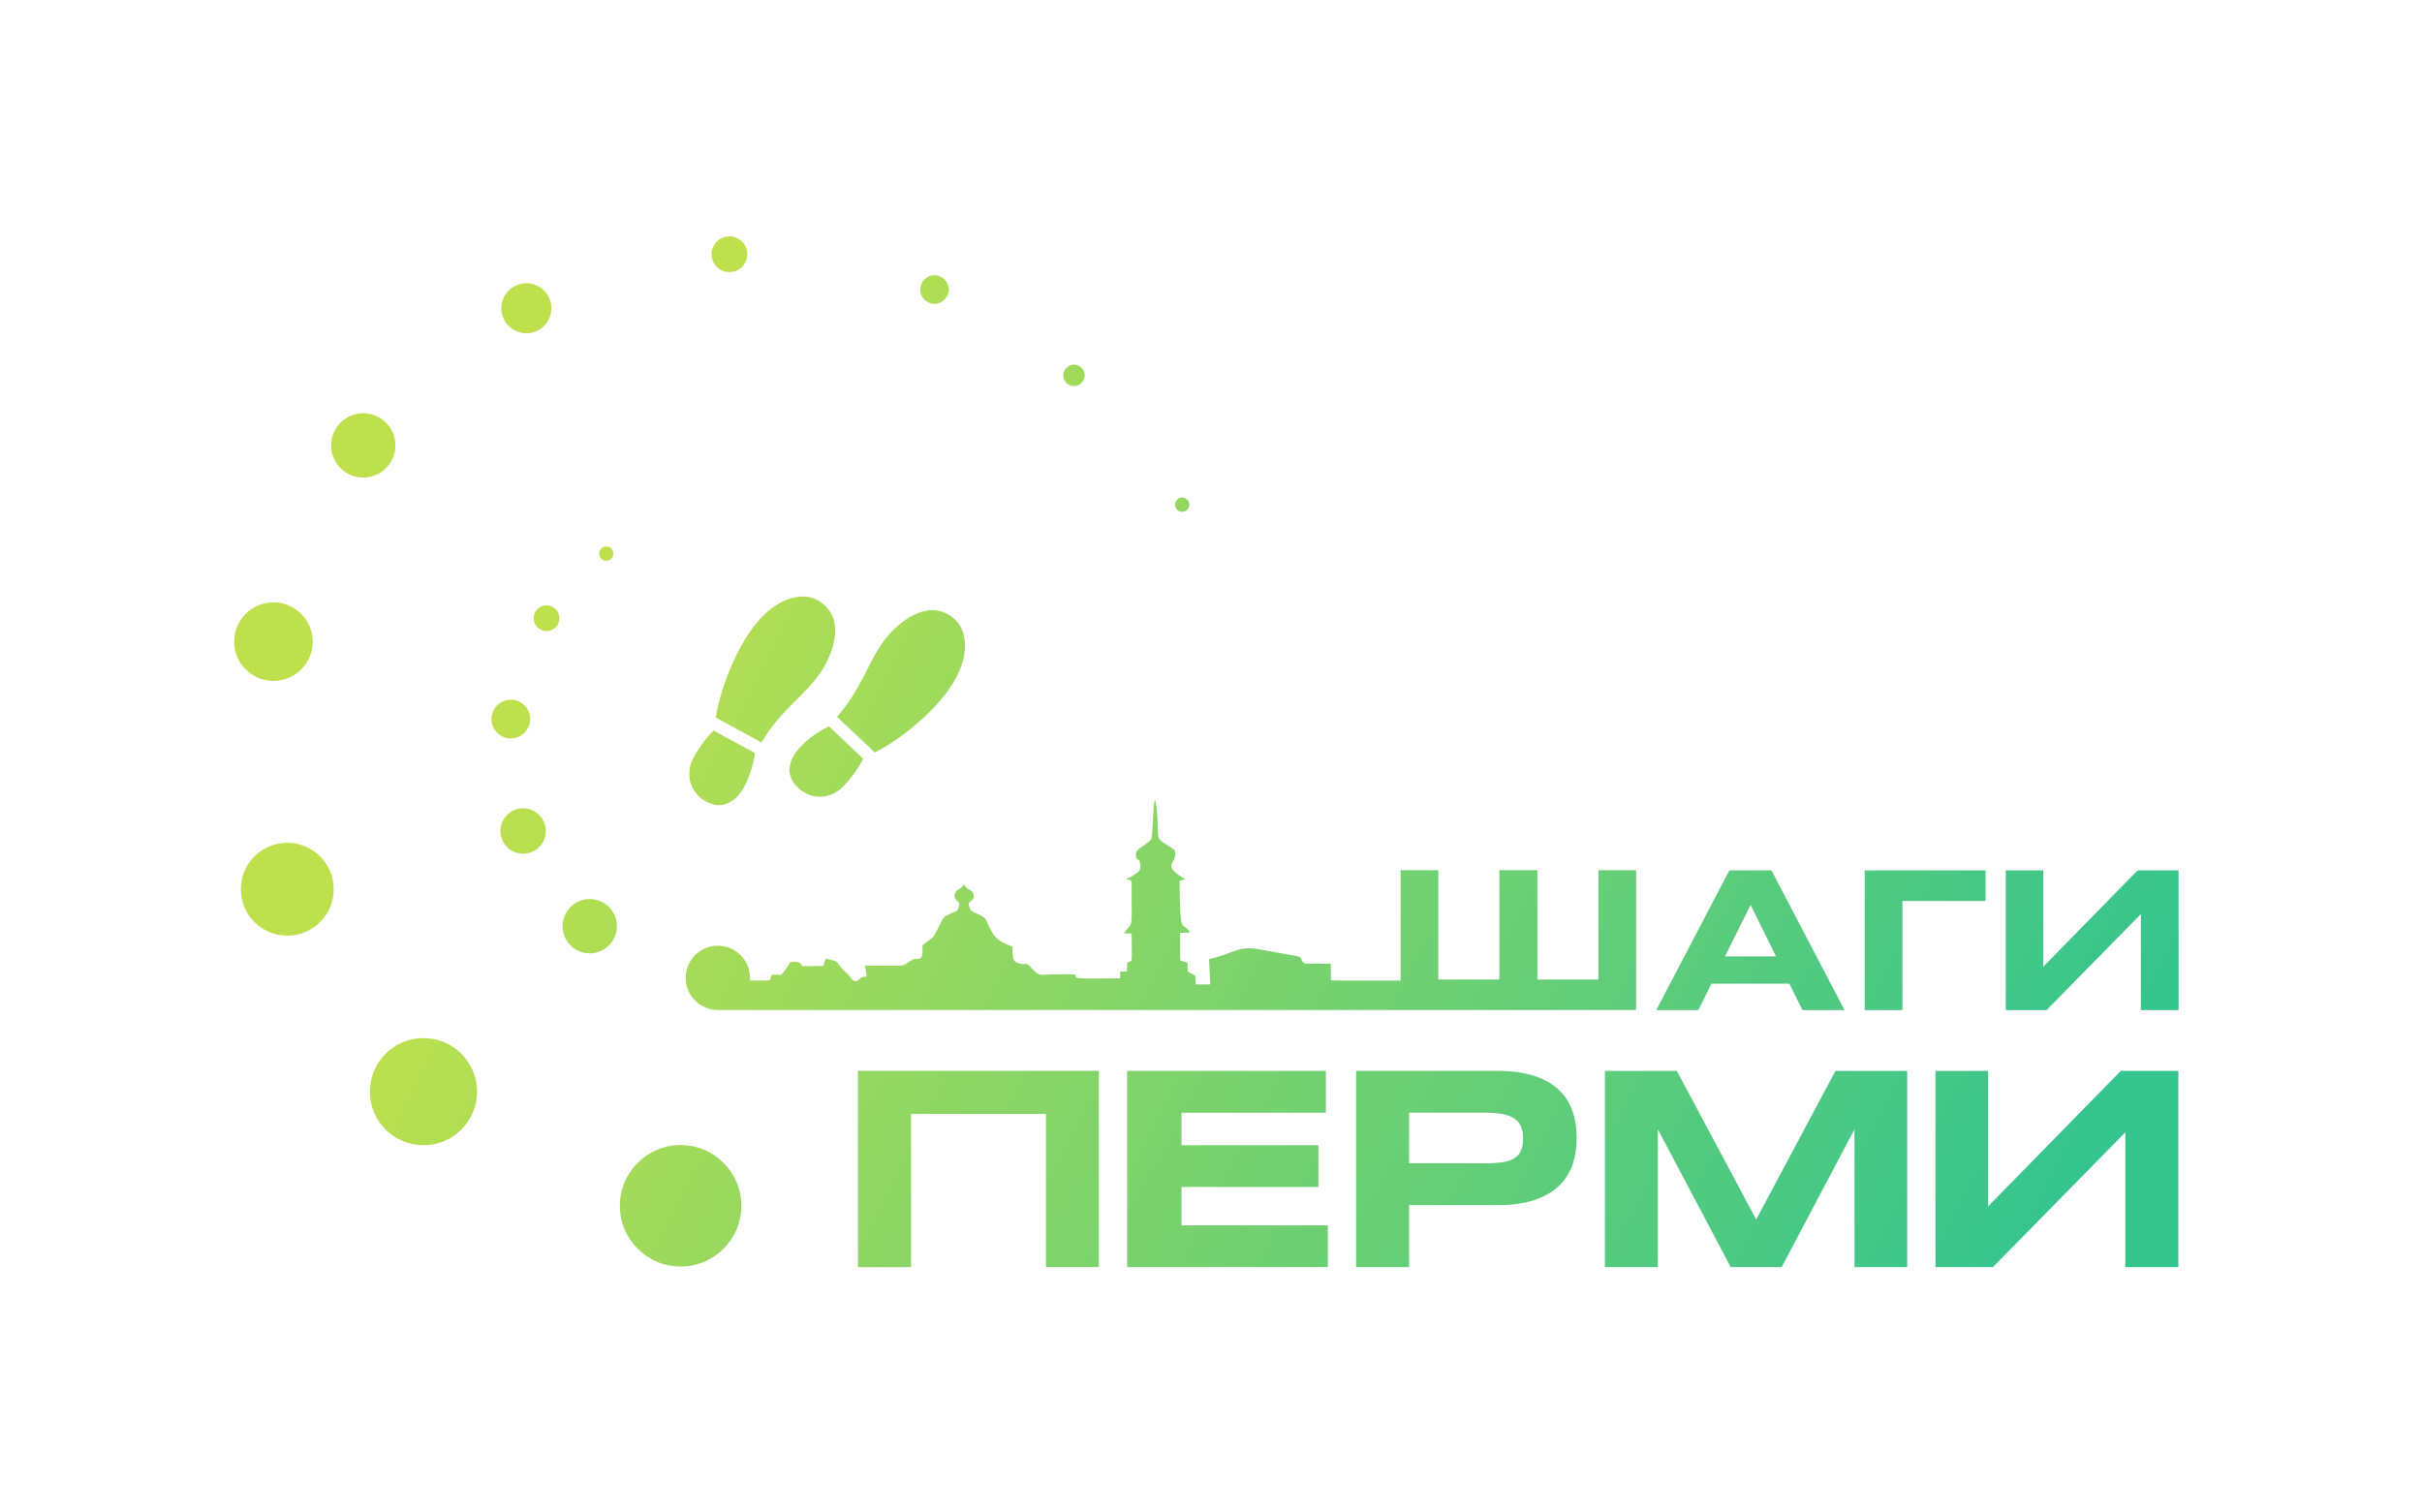 <?xml version="1.0" encoding="UTF-8"?>
<!DOCTYPE svg PUBLIC "-//W3C//DTD SVG 1.1//EN" "http://www.w3.org/Graphics/SVG/1.1/DTD/svg11.dtd">
<!-- Creator: CorelDRAW 2020 (64-Bit) -->
<svg xmlns="http://www.w3.org/2000/svg" xml:space="preserve" width="165mm" height="103mm" version="1.1" style="shape-rendering:geometricPrecision; text-rendering:geometricPrecision; image-rendering:optimizeQuality; fill-rule:evenodd; clip-rule:evenodd"
viewBox="0 0 16500 10300"
 xmlns:xlink="http://www.w3.org/1999/xlink"
 xmlns:xodm="http://www.corel.com/coreldraw/odm/2003">
 <defs>
  <style type="text/css">
   <![CDATA[
    .fil0 {fill:url(#id0);fill-rule:nonzero}
   ]]>
  </style>
  <linearGradient id="id0" gradientUnits="userSpaceOnUse" x1="3779.44" y1="4277.64" x2="13464.26" y2="9274.6">
   <stop offset="0" style="stop-opacity:1; stop-color:#BEE04D"/>
   <stop offset="1" style="stop-opacity:1; stop-color:#35C48E"/>
  </linearGradient>
 </defs>
 <g id="Слой_x0020_1">
  <path class="fil0" d="M5844.68 7296.74l0 1337.25 362.19 0 0 -1043.51 918.49 0 0 1043.51 360.58 0 0 -1337.25 -1641.26 0zm-2280.93 -1788.96c85.36,0 154.56,69.2 154.56,154.55 0,85.36 -69.2,154.56 -154.56,154.56 -85.35,0 -154.55,-69.2 -154.55,-154.56 0,-85.35 69.2,-154.55 154.55,-154.55zm7325.66 421.66l0 745.13 -416.03 0 0 -745.13 -258.9 0 0 745.13 -416.02 0 0 -745.13 -256.62 0 0 751.85 -49.83 0.19 0 0.07 -17.15 0 -12.43 0.05 -0.02 -0.05 -257.27 0 -137.79 -1.07 -1.59 -113.77 -172.54 -0.53c-41.61,-17.17 -8.89,-36.51 -56.15,-51.24l-265.68 -47.39c-141.4,-25.71 -180.02,36.57 -334.55,67.09l7.75 173.23 -98.43 -0.31 -4.22 -59.77 -49.99 -27.06 -2.44 -61.77 -36.33 -10.49c-1.65,-0.53 -5.36,0.26 -6.56,-2.5 -1.23,-2.78 -4.63,-1.34 -6.82,-2.6l-0.1 -187.22 66.95 -1.21c-50.33,-93.42 -67.82,58.01 -70.8,-352.39l38.31 -11.18c-151.45,-91.52 -77.56,-100.91 -68.68,-157.59 7.53,-48.18 -12.45,-47.21 -67.4,-83.92 -15.09,-10.07 -33.92,-20.46 -42.66,-36.21 -14.87,-26.78 -1.93,-195.85 -27.77,-266.26 -15.49,62.13 -9.72,199.84 -24.47,269.56 -14.16,20 -42.75,37.76 -65.28,54.08 -9.57,6.93 -28.77,19.11 -34.03,29.21 -5.07,9.74 -6.14,12.3 -5.6,25.56 2.15,52.51 26.25,5.62 29.48,70.41 2.2,44.48 -6.6,40.16 -55.78,74.55 -21,14.68 -31.62,5.21 -34.54,21.51 26.59,6.66 24.59,-1.9 32.05,20.86 -0.01,67.52 -0.12,135.3 0.37,202.78 0.75,105.19 -8.67,82.77 -54.41,143.53l53.97 1.79c0.25,217.66 10.82,179.8 -29.44,197.72l-3.04 60.88 -45.27 0.74 -0.89 45.94 -164.46 1.02c-205.3,0.92 -105.46,-9.96 -148.14,-28.25 -52.15,-0.64 -103.85,-0.67 -155.96,0.65 -73.37,1.83 -81.12,12.13 -121.22,-29.99 -71.15,-74.76 -31.78,-22.35 -108.58,-48.32 -40.44,-13.63 -32.91,-61.09 -35.31,-111.4 -108.5,-38.97 -124.53,-69.97 -159.35,-137.14 -27.68,-53.44 -14.28,-54.18 -67.59,-80.76 -44.39,-22.1 -64.39,-17.91 -71.59,-78.82 28.2,-28.09 42.68,-23.39 32.43,-67.84 -12.85,-25.84 -57.38,-25.91 -63.38,-67.23 -7.52,41.3 -50.33,36.4 -60.15,65.41 -15.68,37.21 8.61,47.8 28.03,69.66 -7.49,57.76 -9.51,49.69 -58.38,71.21 -51.14,22.55 -46.65,22.19 -70.95,69.42 -10.18,19.82 -36.88,74.42 -46.17,86.41 -15.94,20.57 -52.37,38.56 -75.55,61.46 -1.78,39.36 5.67,57.64 -10.9,85.53 -38.96,18.27 -28.85,-8.27 -77.52,24.26 -30.71,20.54 -33.6,27.69 -78.2,28.3 -74.21,0.99 -150.47,-0.82 -224.99,-0.82l11.26 73.09c-17.29,6.76 -19.83,1.13 -33.6,7.21l-24.5 18.04c-35.18,30.12 29.13,-8.79 -9.34,8.11 -35.67,-3.94 -31.12,-11.63 -51.36,-36.51 -15.81,-19.46 -29.85,-28.63 -46.22,-47.08 -48.6,-54.78 -20.65,-49.09 -112.94,-70.32l-11.02 26.44c-3.21,10.89 0.79,8.09 -4.57,23.1l-140.36 2.87c-1.45,-1.81 -2.96,-6.86 -3.61,-5.5 -11.3,22.69 10.07,-11.63 -28.09,-22.26 -15.1,-4.2 -41.11,-1.55 -56.77,-0.48 -11.76,29.22 -39.85,62.85 -60.15,86.47l-61.88 -2.11c-14.57,24.99 -6.3,37.41 -23.41,40.73l-127.63 -0.17c0.49,-5.92 0.74,-11.92 0.74,-17.96 0,-120.97 -98.06,-219.03 -219.03,-219.03 -120.98,0 -219.05,98.06 -219.05,219.03 0,120.97 98.07,219.05 219.05,219.05l4651.48 0.03 0 0.22 1604.18 0 0 -952.8 -256.61 0zm1178.77 1.37l-286.81 0 -498.13 951.65 286.81 0 89.43 -179.99 530.37 0 89.42 179.99 286.81 0 -497.9 -951.65zm-316.77 585.95l174.74 -350.62 173.13 350.62 -347.87 0zm952.13 -585.95l0 951.65 257.07 0 0 -743.3 566.06 0 0 -208.35 -823.13 0zm1858.96 0l-642.91 656.62 0 -656.62 -255.47 0 0 951.65 278.34 0 642.22 -653.87 0 653.87 257.07 0 0 -951.65 -279.25 0zm-6508.79 -2540.5c26.87,0 48.67,21.8 48.67,48.68 0,26.88 -21.8,48.67 -48.67,48.67 -26.89,0 -48.68,-21.79 -48.68,-48.67 0,-26.88 21.79,-48.68 48.68,-48.68zm-1687.35 -1514.66c53.76,0 97.35,43.58 97.35,97.35 0,53.75 -43.59,97.35 -97.35,97.35 -53.77,0 -97.35,-43.6 -97.35,-97.35 0,-53.77 43.58,-97.35 97.35,-97.35zm-2780.47 54.49c94.09,0 170.38,76.29 170.38,170.38 0,94.08 -76.29,170.35 -170.38,170.35 -94.08,0 -170.35,-76.27 -170.35,-170.35 0,-94.09 76.27,-170.38 170.35,-170.38zm-1723.14 2174.27c147.86,0 267.71,119.85 267.71,267.72 0,147.85 -119.85,267.71 -267.71,267.71 -147.87,0 -267.72,-119.86 -267.72,-267.71 0,-147.87 119.85,-267.72 267.72,-267.72zm1022.3 2968.89c201.61,0 365.07,163.45 365.07,365.07 0,201.61 -163.46,365.07 -365.07,365.07 -201.61,0 -365.07,-163.46 -365.07,-365.07 0,-201.62 163.46,-365.07 365.07,-365.07zm1132.57 -947.17c102.15,0 184.97,82.82 184.97,184.97 0,102.15 -82.82,184.97 -184.97,184.97 -102.15,0 -184.96,-82.82 -184.96,-184.97 0,-102.15 82.81,-184.97 184.96,-184.97zm-537.56 -1358.52c72.81,0 131.83,59.02 131.83,131.83 0,72.81 -59.02,131.83 -131.83,131.83 -72.81,0 -131.83,-59.02 -131.83,-131.83 0,-72.81 59.02,-131.83 131.83,-131.83zm243.42 -642.62c48.39,0 87.62,39.24 87.62,87.62 0,48.38 -39.23,87.61 -87.62,87.61 -48.4,0 -87.61,-39.23 -87.61,-87.61 0,-48.38 39.21,-87.62 87.61,-87.62zm406.58 -401.29c26.87,0 48.67,21.8 48.67,48.68 0,26.88 -21.8,48.67 -48.67,48.67 -26.88,0 -48.68,-21.79 -48.68,-48.67 0,-26.88 21.8,-48.68 48.68,-48.68zm506.57 4078.71c228.5,0 413.74,185.25 413.74,413.75 0,228.49 -185.24,413.74 -413.74,413.74 -228.5,0 -413.74,-185.25 -413.74,-413.74 0,-228.5 185.24,-413.75 413.74,-413.75zm-2679.64 -2059.77c174.74,0 316.39,141.66 316.39,316.39 0,174.72 -141.65,316.39 -316.39,316.39 -174.73,0 -316.39,-141.67 -316.39,-316.39 0,-174.73 141.66,-316.39 316.39,-316.39zm517.69 -2926.66c120.97,0 219.05,98.07 219.05,219.05 0,120.97 -98.08,219.03 -219.05,219.03 -120.98,0 -219.03,-98.06 -219.03,-219.03 0,-120.98 98.05,-219.05 219.03,-219.05zm2494.4 -1205.48c67.2,0 121.69,54.49 121.69,121.69 0,67.19 -54.49,121.69 -121.69,121.69 -67.21,0 -121.69,-54.5 -121.69,-121.69 0,-67.2 54.48,-121.69 121.69,-121.69zm2347.5 874.15c40.33,0 73.02,32.69 73.02,73.01 0,40.31 -32.69,73.01 -73.02,73.01 -40.32,0 -73.01,-32.7 -73.01,-73.01 0,-40.32 32.69,-73.01 73.01,-73.01zm-2129.1 2574.18l-310.75 -169.58c29.78,-192.13 129.06,-441.04 240.59,-596.02 52.38,-72.79 114.84,-139.77 193.59,-183.67 58.41,-32.5 134.17,-53.66 198.25,-41.52 88.97,16.86 157.18,91.04 174.14,168.53 16.98,77.49 -2.44,156.06 -30.51,227.38 -94.08,238.95 -300.95,319.02 -465.31,594.88zm-368.99 406.9c-118.06,-59.16 -150.47,-187.01 -98.55,-293.35 51.93,-106.31 140.4,-194.82 140.4,-194.82l283.12 153.57c0,0 -14.08,113.74 -65.6,215.08 -51.5,101.36 -141.38,178.66 -259.37,119.52zm883.9 -581.26l257.51 242.96c173.44,-87.82 379.37,-259.3 492.21,-413.35 52.97,-72.35 97.34,-152.47 114.65,-240.97 12.85,-65.58 9.48,-144.18 -21.91,-201.36 -43.58,-79.36 -135.21,-121.24 -214.17,-113.38 -78.94,7.86 -147.64,50.66 -206.73,99.44 -198.07,163.46 -210.13,384.96 -421.56,626.66zm-272.61 476.87c92.84,93.93 224.42,85.18 309.45,2.86 85,-82.33 141.77,-193.82 141.77,-193.82l-233.69 -221.65c0,0 -103.81,48.61 -184.22,128.97 -80.39,80.38 -126.08,189.77 -33.31,283.64zm2619.53 2987.9l0 -260.95 932.31 0 0 -285.06 -932.31 0 0 -221.1 983.09 0 0 -285.07 -1353.95 0 0 1337.25 1367.45 0 0 -285.07 -996.59 0zm2662.6 -779.97c-19.29,-55.92 -50.78,-103.81 -93.85,-144.62 -43.06,-40.5 -98.98,-71.99 -167.75,-94.17 -68.78,-22.16 -152.66,-33.74 -251.33,-33.74l-960.58 0 0 1337.57 361.22 0 0 -422.61 599.36 0c98.67,0 182.55,-11.25 251.33,-34.07 68.77,-22.82 124.69,-54.31 167.75,-94.81 43.39,-40.49 74.56,-89.01 93.85,-144.93 19.59,-56.24 29.24,-117.62 29.24,-184.47 0,-66.85 -9.65,-128.23 -29.24,-184.15l0 0zm-349.02 268.67c-8.68,21.53 -23.14,38.57 -43.38,52.06 -19.93,13.18 -46.29,22.82 -78.74,28.28 -32.46,5.46 -72.64,8.04 -119.87,8.04l-521.6 0 0 -344.51 521.6 0c47.23,0 87.41,3.53 119.87,10.28 32.45,7.06 58.81,17.35 78.74,31.81 20.24,14.15 34.7,32.46 43.38,54.95 9,22.5 13.18,49.18 13.18,80.03 0,31.17 -4.18,57.52 -13.18,79.06l0 0zm2141.32 -540.88l-540.23 1012.34 -540.23 -1012.34 -490.42 0 0 1337.25 360.9 0 0 -939.06 496.53 939.06 346.45 0 496.52 -939.06 0 939.06 358.97 0 0 -1337.25 -488.49 0zm1943.68 0l-903.38 922.68 0 -922.68 -358.98 0 0 1337.25 391.11 0 902.43 -918.81 0 918.81 361.22 0 0 -1337.25 -392.4 0z"/>
 </g>
</svg>
